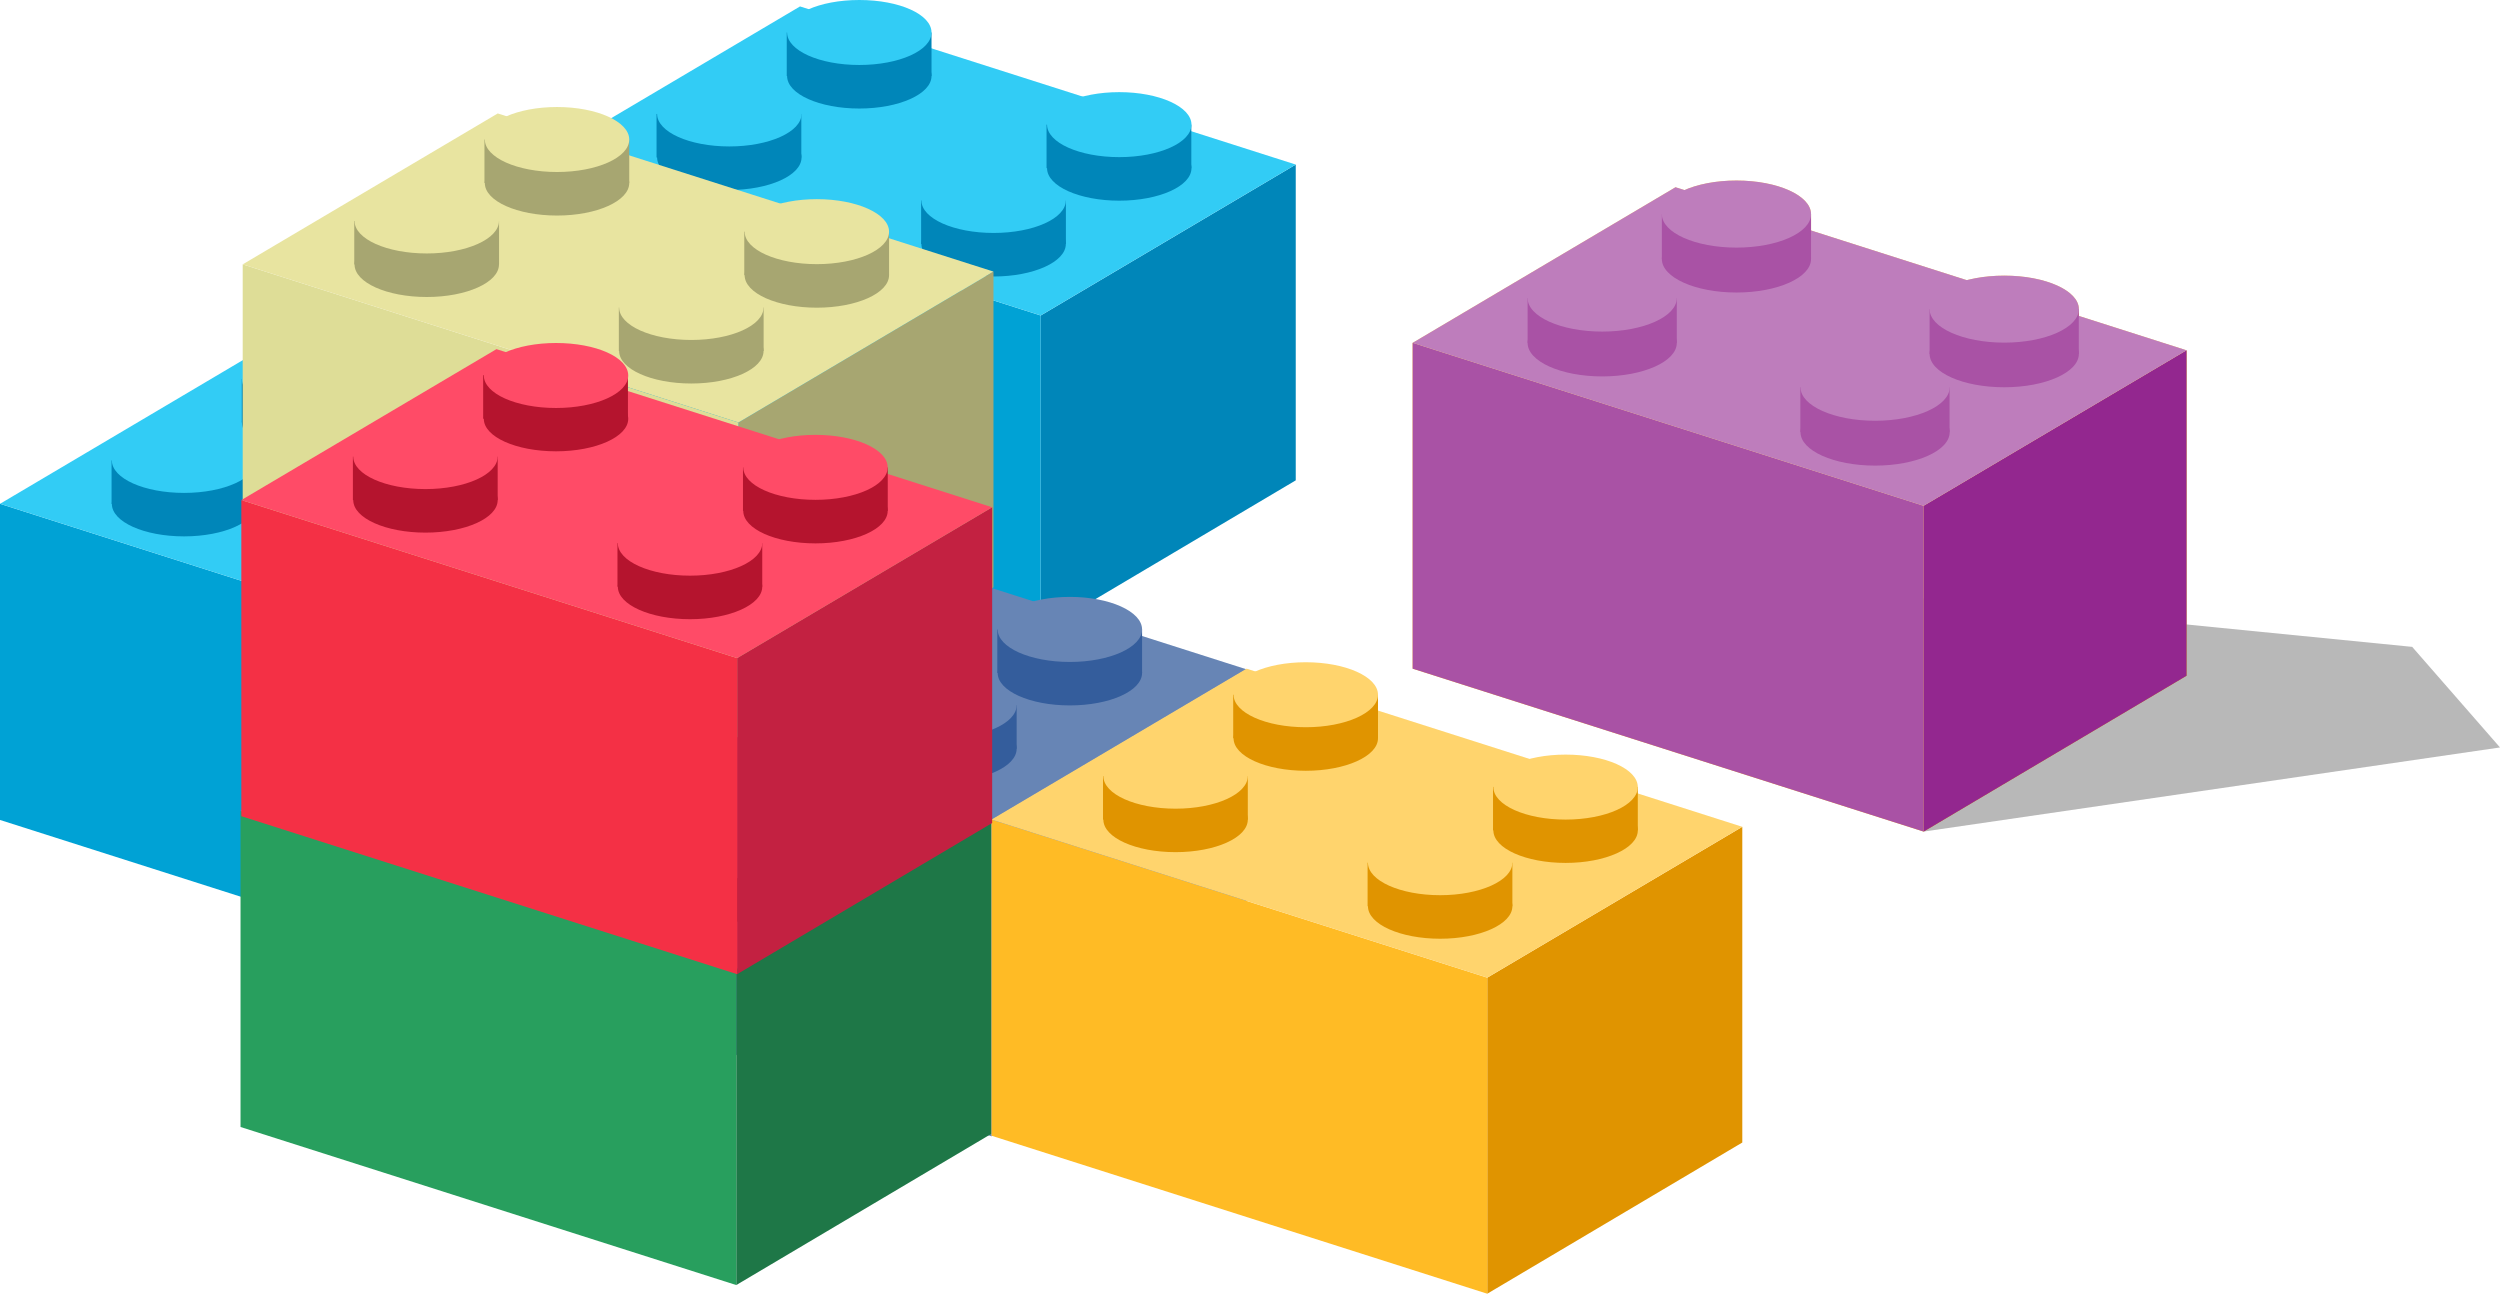 <svg xmlns="http://www.w3.org/2000/svg" viewBox="0 0 346.21 179.16"><defs><style>.cls-1{fill:#0086b9;}.cls-2{fill:#00a2d5;}.cls-3{fill:#32ccf5;}.cls-4{fill:#121212;opacity:0.3;}.cls-5{fill:#e09400;}.cls-6{fill:#ffbb25;}.cls-7{fill:#ffd46d;}.cls-8{fill:#93278f;}.cls-9{fill:#a952a5;}.cls-10{fill:#be7dbc;}.cls-11{fill:#6785b5;}.cls-12{fill:#b5142e;}.cls-13{fill:#ff4b67;}.cls-14{fill:#345d9c;}.cls-15{fill:#a7a671;}.cls-16{fill:#dedd97;}.cls-17{fill:#e8e4a0;}.cls-18{fill:#1e7747;}.cls-19{fill:#289f5e;}.cls-20{fill:#c32141;}.cls-21{fill:#f43045;}</style></defs><g id="Capa_2" data-name="Capa 2"><g id="Capa_1-2" data-name="Capa 1"><polygon class="cls-1" points="179.44 66.52 144.12 87.46 144.12 43.69 179.44 22.79 179.44 66.52"/><polygon class="cls-2" points="144.12 87.46 75.47 65.57 75.47 21.79 144.12 43.69 144.12 87.46"/><polygon class="cls-3" points="144.12 43.69 75.47 21.79 110.79 0.89 179.44 22.79 144.12 43.69"/><rect class="cls-1" x="90.92" y="15.78" width="20.05" height="6.03"/><path class="cls-1" d="M111,21.81c0,2.48-4.48,4.5-10,4.5s-10-2-10-4.5,4.48-4.5,10-4.5S111,19.32,111,21.81Z"/><path class="cls-3" d="M111,15.78c0,2.48-4.48,4.5-10,4.5s-10-2-10-4.5,4.48-4.5,10-4.5S111,13.29,111,15.78Z"/><rect class="cls-1" x="108.95" y="4.5" width="20.05" height="6.03"/><path class="cls-1" d="M129,10.53c0,2.48-4.49,4.5-10,4.5s-10-2-10-4.5S113.44,6,119,6,129,8,129,10.53Z"/><path class="cls-3" d="M129,4.5C129,7,124.51,9,119,9s-10-2-10-4.5S113.44,0,119,0,129,2,129,4.5Z"/><rect class="cls-1" x="127.56" y="27.76" width="20.05" height="6.03"/><path class="cls-1" d="M147.6,33.79c0,2.48-4.48,4.5-10,4.5s-10-2-10-4.5,4.48-4.5,10-4.5S147.6,31.3,147.6,33.79Z"/><path class="cls-3" d="M147.6,27.76c0,2.49-4.48,4.5-10,4.5s-10-2-10-4.5,4.48-4.5,10-4.5S147.6,25.28,147.6,27.76Z"/><rect class="cls-1" x="144.93" y="17.26" width="20.05" height="6.03"/><path class="cls-1" d="M165,23.29c0,2.49-4.49,4.5-10,4.5s-10-2-10-4.5,4.49-4.5,10-4.5S165,20.81,165,23.29Z"/><path class="cls-3" d="M165,17.26c0,2.49-4.49,4.5-10,4.5s-10-2-10-4.5,4.49-4.5,10-4.5S165,14.78,165,17.26Z"/><polygon class="cls-4" points="266.39 115.16 346.21 103.51 334.05 89.58 240.47 80.3 266.39 115.16"/><polygon class="cls-5" points="302.8 93.58 266.39 115.16 266.39 70.05 302.8 48.51 302.8 93.58"/><polygon class="cls-6" points="266.39 115.16 195.63 92.6 195.63 47.48 266.39 70.05 266.39 115.16"/><polygon class="cls-7" points="266.39 70.05 195.63 47.48 232.03 25.93 302.8 48.51 266.39 70.05"/><rect class="cls-5" x="211.55" y="41.28" width="20.66" height="6.21"/><path class="cls-5" d="M232.21,47.49c0,2.56-4.62,4.64-10.33,4.64s-10.33-2.08-10.33-4.64,4.62-4.64,10.33-4.64S232.21,44.93,232.21,47.49Z"/><path class="cls-7" d="M232.21,41.28c0,2.56-4.62,4.64-10.33,4.64s-10.33-2.08-10.33-4.64,4.62-4.64,10.33-4.64S232.21,38.72,232.21,41.28Z"/><rect class="cls-5" x="230.14" y="29.66" width="20.66" height="6.21"/><path class="cls-5" d="M250.8,35.87c0,2.56-4.62,4.64-10.33,4.64s-10.33-2.08-10.33-4.64,4.62-4.64,10.33-4.64S250.8,33.31,250.8,35.87Z"/><path class="cls-7" d="M250.8,29.66c0,2.56-4.62,4.63-10.33,4.63s-10.33-2.07-10.33-4.63S234.76,25,240.47,25,250.8,27.09,250.8,29.66Z"/><rect class="cls-5" x="249.32" y="53.63" width="20.66" height="6.21"/><path class="cls-5" d="M270,59.85c0,2.56-4.63,4.63-10.33,4.63s-10.33-2.07-10.33-4.63,4.62-4.64,10.33-4.64S270,57.28,270,59.85Z"/><path class="cls-7" d="M270,53.63c0,2.56-4.63,4.64-10.33,4.64s-10.33-2.08-10.33-4.64S253.94,49,259.65,49,270,51.07,270,53.63Z"/><rect class="cls-5" x="267.22" y="42.81" width="20.66" height="6.21"/><path class="cls-5" d="M287.89,49c0,2.56-4.63,4.63-10.33,4.63S267.22,51.59,267.22,49s4.63-4.64,10.34-4.64S287.89,46.46,287.89,49Z"/><path class="cls-7" d="M287.89,42.81c0,2.56-4.63,4.64-10.33,4.64s-10.34-2.08-10.34-4.64,4.63-4.64,10.34-4.64S287.89,40.25,287.89,42.81Z"/><polygon class="cls-8" points="302.8 93.58 266.39 115.16 266.39 70.05 302.8 48.51 302.8 93.58"/><polygon class="cls-9" points="266.39 115.16 195.63 92.6 195.63 47.48 266.39 70.05 266.39 115.16"/><polygon class="cls-10" points="266.39 70.05 195.63 47.48 232.03 25.93 302.8 48.51 266.39 70.05"/><rect class="cls-9" x="211.55" y="41.28" width="20.66" height="6.21"/><path class="cls-9" d="M232.21,47.49c0,2.56-4.62,4.64-10.33,4.64s-10.33-2.08-10.33-4.64,4.62-4.64,10.33-4.64S232.21,44.93,232.21,47.49Z"/><path class="cls-10" d="M232.21,41.28c0,2.56-4.62,4.64-10.33,4.64s-10.33-2.08-10.33-4.64,4.62-4.64,10.33-4.64S232.21,38.72,232.21,41.28Z"/><rect class="cls-9" x="230.14" y="29.66" width="20.66" height="6.21"/><path class="cls-9" d="M250.8,35.87c0,2.56-4.62,4.64-10.33,4.64s-10.33-2.08-10.33-4.64,4.62-4.64,10.33-4.64S250.8,33.31,250.8,35.87Z"/><path class="cls-10" d="M250.8,29.66c0,2.56-4.62,4.63-10.33,4.63s-10.33-2.07-10.33-4.63S234.76,25,240.47,25,250.8,27.09,250.8,29.66Z"/><rect class="cls-9" x="249.32" y="53.63" width="20.66" height="6.21"/><path class="cls-9" d="M270,59.85c0,2.56-4.63,4.63-10.33,4.63s-10.33-2.07-10.33-4.63,4.62-4.64,10.33-4.64S270,57.28,270,59.85Z"/><path class="cls-10" d="M270,53.63c0,2.56-4.63,4.64-10.33,4.64s-10.33-2.08-10.33-4.64S253.94,49,259.65,49,270,51.07,270,53.63Z"/><rect class="cls-9" x="267.22" y="42.81" width="20.66" height="6.21"/><path class="cls-9" d="M287.89,49c0,2.56-4.63,4.63-10.33,4.63S267.22,51.59,267.22,49s4.63-4.64,10.34-4.64S287.89,46.46,287.89,49Z"/><path class="cls-10" d="M287.89,42.81c0,2.56-4.63,4.64-10.33,4.64s-10.34-2.08-10.34-4.64,4.63-4.64,10.34-4.64S287.89,40.25,287.89,42.81Z"/><polygon class="cls-1" points="103.97 114.5 68.65 135.44 68.65 91.67 103.97 70.77 103.97 114.5"/><polygon class="cls-2" points="68.65 135.44 0 113.55 0 69.77 68.65 91.67 68.65 135.44"/><polygon class="cls-3" points="68.65 91.67 0 69.77 35.32 48.87 103.97 70.77 68.65 91.67"/><rect class="cls-1" x="15.45" y="63.76" width="20.05" height="6.03"/><path class="cls-1" d="M35.49,69.78c0,2.49-4.48,4.5-10,4.5s-10-2-10-4.5,4.48-4.5,10-4.5S35.49,67.3,35.49,69.78Z"/><path class="cls-3" d="M35.49,63.76c0,2.48-4.48,4.5-10,4.5s-10-2-10-4.5,4.48-4.5,10-4.5S35.49,61.27,35.49,63.76Z"/><rect class="cls-1" x="33.48" y="52.48" width="20.05" height="6.03"/><path class="cls-1" d="M53.53,58.51C53.53,61,49,63,43.5,63s-10-2-10-4.5S38,54,43.5,54,53.53,56,53.53,58.51Z"/><path class="cls-3" d="M53.53,52.48C53.53,55,49,57,43.5,57s-10-2-10-4.5S38,48,43.5,48,53.53,50,53.53,52.48Z"/><rect class="cls-1" x="52.09" y="75.74" width="20.05" height="6.03"/><path class="cls-1" d="M72.13,81.77c0,2.48-4.48,4.5-10,4.5s-10-2-10-4.5,4.48-4.5,10-4.5S72.13,79.28,72.13,81.77Z"/><path class="cls-3" d="M72.13,75.74c0,2.49-4.48,4.5-10,4.5s-10-2-10-4.5,4.48-4.5,10-4.5S72.13,73.25,72.13,75.74Z"/><rect class="cls-1" x="69.46" y="65.24" width="20.05" height="6.03"/><path class="cls-1" d="M89.51,71.27c0,2.49-4.49,4.5-10,4.5s-10-2-10-4.5,4.49-4.5,10-4.5S89.51,68.79,89.51,71.27Z"/><path class="cls-3" d="M89.51,65.24c0,2.49-4.49,4.5-10,4.5s-10-2-10-4.5,4.49-4.5,10-4.5S89.51,62.76,89.51,65.24Z"/><polygon class="cls-11" points="172.62 136.42 137.31 157.36 137.31 113.59 172.62 92.69 172.62 136.42"/><polygon class="cls-11" points="137.31 157.36 68.65 135.47 68.65 91.69 137.31 113.59 137.31 157.36"/><polygon class="cls-11" points="137.31 113.59 68.65 91.69 103.97 70.79 172.62 92.69 137.31 113.59"/><rect class="cls-12" x="84.1" y="85.68" width="20.05" height="6.03"/><path class="cls-12" d="M104.15,91.71c0,2.48-4.49,4.5-10,4.5s-10-2-10-4.5,4.49-4.5,10-4.5S104.15,89.22,104.15,91.71Z"/><path class="cls-13" d="M104.15,85.68c0,2.48-4.49,4.5-10,4.5s-10-2-10-4.5,4.49-4.5,10-4.5S104.15,83.19,104.15,85.68Z"/><rect class="cls-12" x="102.13" y="74.4" width="20.05" height="6.03"/><path class="cls-12" d="M122.18,80.43c0,2.49-4.49,4.5-10,4.5s-10-2-10-4.5,4.49-4.5,10-4.5S122.18,77.94,122.18,80.43Z"/><path class="cls-13" d="M122.18,74.4c0,2.49-4.49,4.5-10,4.5s-10-2-10-4.5,4.49-4.5,10-4.5S122.18,71.92,122.18,74.4Z"/><rect class="cls-14" x="120.74" y="97.66" width="20.05" height="6.03"/><path class="cls-14" d="M140.79,103.69c0,2.49-4.49,4.5-10,4.5s-10-2-10-4.5,4.49-4.5,10-4.5S140.79,101.2,140.79,103.69Z"/><path class="cls-11" d="M140.79,97.66c0,2.49-4.49,4.5-10,4.5s-10-2-10-4.5,4.49-4.5,10-4.5S140.79,95.18,140.79,97.66Z"/><rect class="cls-14" x="138.11" y="87.17" width="20.05" height="6.03"/><path class="cls-14" d="M158.16,93.19c0,2.49-4.49,4.5-10,4.5s-10-2-10-4.5,4.49-4.5,10-4.5S158.16,90.71,158.16,93.19Z"/><path class="cls-11" d="M158.16,87.17c0,2.48-4.49,4.5-10,4.5s-10-2-10-4.5,4.49-4.51,10-4.51S158.16,84.68,158.16,87.17Z"/><polygon class="cls-15" points="137.58 81.34 102.26 102.28 102.26 58.51 137.58 37.61 137.58 81.34"/><polygon class="cls-16" points="102.26 102.28 33.61 80.39 33.61 36.61 102.26 58.51 102.26 102.28"/><polygon class="cls-17" points="102.26 58.51 33.61 36.61 68.93 15.71 137.58 37.61 102.26 58.51"/><rect class="cls-15" x="49.06" y="30.6" width="20.05" height="6.03"/><path class="cls-15" d="M69.1,36.63c0,2.48-4.48,4.5-10,4.5s-10-2-10-4.5,4.48-4.5,10-4.5S69.1,34.14,69.1,36.63Z"/><path class="cls-17" d="M69.1,30.6c0,2.48-4.48,4.5-10,4.5s-10-2-10-4.5,4.48-4.5,10-4.5S69.1,28.11,69.1,30.6Z"/><rect class="cls-15" x="67.09" y="19.32" width="20.05" height="6.03"/><path class="cls-15" d="M87.14,25.35c0,2.48-4.49,4.5-10,4.5s-10-2-10-4.5,4.49-4.5,10-4.5S87.14,22.86,87.14,25.35Z"/><path class="cls-17" d="M87.14,19.32c0,2.49-4.49,4.5-10,4.5s-10-2-10-4.5,4.49-4.5,10-4.5S87.14,16.84,87.14,19.32Z"/><rect class="cls-15" x="85.7" y="42.58" width="20.05" height="6.03"/><path class="cls-15" d="M105.74,48.61c0,2.48-4.48,4.5-10,4.5s-10-2-10-4.5,4.48-4.5,10-4.5S105.74,46.12,105.74,48.61Z"/><path class="cls-17" d="M105.74,42.58c0,2.49-4.48,4.5-10,4.5s-10-2-10-4.5,4.48-4.5,10-4.5S105.74,40.1,105.74,42.58Z"/><rect class="cls-15" x="103.07" y="32.08" width="20.05" height="6.03"/><path class="cls-15" d="M123.12,38.11c0,2.49-4.49,4.5-10,4.5s-10-2-10-4.5,4.49-4.5,10-4.5S123.12,35.63,123.12,38.11Z"/><path class="cls-17" d="M123.12,32.08c0,2.49-4.49,4.5-10,4.5s-10-2-10-4.5,4.49-4.5,10-4.5S123.12,29.6,123.12,32.08Z"/><polygon class="cls-18" points="137.28 157.02 101.96 177.96 101.96 134.19 137.28 113.3 137.28 157.02"/><polygon class="cls-19" points="101.96 177.96 33.31 156.07 33.31 112.3 101.96 134.19 101.96 177.96"/><polygon class="cls-13" points="101.96 134.19 33.31 112.3 68.63 91.4 137.28 113.3 101.96 134.19"/><rect class="cls-12" x="48.75" y="106.28" width="20.05" height="6.03"/><path class="cls-12" d="M68.8,112.31c0,2.49-4.49,4.5-10,4.5s-10-2-10-4.5,4.49-4.5,10-4.5S68.8,109.83,68.8,112.31Z"/><path class="cls-13" d="M68.8,106.28c0,2.49-4.49,4.5-10,4.5s-10-2-10-4.5,4.49-4.5,10-4.5S68.8,103.8,68.8,106.28Z"/><rect class="cls-12" x="66.79" y="95.01" width="20.05" height="6.03"/><path class="cls-12" d="M86.83,101c0,2.48-4.48,4.5-10,4.5s-10-2-10-4.5,4.48-4.51,10-4.51S86.83,98.55,86.83,101Z"/><path class="cls-13" d="M86.83,95c0,2.48-4.48,4.5-10,4.5s-10-2-10-4.5,4.48-4.5,10-4.5S86.83,92.52,86.83,95Z"/><rect class="cls-12" x="85.39" y="118.27" width="20.05" height="6.03"/><path class="cls-12" d="M105.44,124.3c0,2.48-4.49,4.5-10,4.5s-10-2-10-4.5,4.49-4.5,10-4.5S105.44,121.81,105.44,124.3Z"/><path class="cls-13" d="M105.44,118.27c0,2.48-4.49,4.5-10,4.5s-10-2-10-4.5,4.49-4.5,10-4.5S105.44,115.78,105.44,118.27Z"/><rect class="cls-12" x="102.77" y="107.77" width="20.05" height="6.03"/><path class="cls-12" d="M122.81,113.8c0,2.48-4.48,4.5-10,4.5s-10-2-10-4.5,4.48-4.5,10-4.5S122.81,111.31,122.81,113.8Z"/><path class="cls-13" d="M122.81,107.77c0,2.49-4.48,4.5-10,4.5s-10-2-10-4.5,4.48-4.5,10-4.5S122.81,105.28,122.81,107.77Z"/><polygon class="cls-5" points="241.28 158.22 205.96 179.16 205.96 135.39 241.28 114.5 241.28 158.22"/><polygon class="cls-6" points="205.96 179.16 137.31 157.28 137.31 113.5 205.96 135.39 205.96 179.16"/><polygon class="cls-7" points="205.96 135.39 137.31 113.5 172.63 92.6 241.28 114.5 205.96 135.39"/><rect class="cls-5" x="152.75" y="107.48" width="20.05" height="6.03"/><path class="cls-5" d="M172.8,113.51c0,2.49-4.49,4.5-10,4.5s-10-2-10-4.5,4.49-4.5,10-4.5S172.8,111,172.8,113.51Z"/><path class="cls-7" d="M172.8,107.48c0,2.49-4.49,4.51-10,4.51s-10-2-10-4.51,4.49-4.5,10-4.5S172.8,105,172.8,107.48Z"/><rect class="cls-5" x="170.78" y="96.21" width="20.05" height="6.03"/><path class="cls-5" d="M190.83,102.24c0,2.48-4.49,4.5-10,4.5s-10-2-10-4.5,4.49-4.5,10-4.5S190.83,99.75,190.83,102.24Z"/><path class="cls-7" d="M190.83,96.21c0,2.48-4.49,4.5-10,4.5s-10-2-10-4.5,4.49-4.5,10-4.5S190.83,93.72,190.83,96.21Z"/><rect class="cls-5" x="189.39" y="119.47" width="20.05" height="6.03"/><path class="cls-5" d="M209.44,125.5c0,2.48-4.49,4.5-10,4.5s-10-2-10-4.5,4.49-4.5,10-4.5S209.44,123,209.44,125.5Z"/><path class="cls-7" d="M209.44,119.47c0,2.48-4.49,4.5-10,4.5s-10-2-10-4.5,4.49-4.5,10-4.5S209.44,117,209.44,119.47Z"/><rect class="cls-5" x="206.76" y="108.97" width="20.05" height="6.03"/><path class="cls-5" d="M226.81,115c0,2.48-4.49,4.5-10,4.5s-10-2-10-4.5,4.49-4.5,10-4.5S226.81,112.51,226.81,115Z"/><path class="cls-7" d="M226.81,109c0,2.49-4.49,4.5-10,4.5s-10-2-10-4.5,4.49-4.5,10-4.5S226.81,106.49,226.81,109Z"/><polygon class="cls-20" points="137.4 113.97 102.08 134.91 102.08 91.14 137.4 70.25 137.4 113.97"/><polygon class="cls-21" points="102.08 134.91 33.42 113.03 33.42 69.25 102.08 91.14 102.08 134.91"/><polygon class="cls-13" points="102.08 91.14 33.42 69.25 68.75 48.35 137.4 70.25 102.08 91.14"/><rect class="cls-12" x="48.87" y="63.23" width="20.05" height="6.03"/><path class="cls-12" d="M68.92,69.26c0,2.49-4.49,4.5-10,4.5s-10-2-10-4.5,4.49-4.5,10-4.5S68.92,66.78,68.92,69.26Z"/><path class="cls-13" d="M68.92,63.23c0,2.49-4.49,4.5-10,4.5s-10-2-10-4.5,4.49-4.5,10-4.5S68.92,60.75,68.92,63.23Z"/><rect class="cls-12" x="66.91" y="51.96" width="20.05" height="6.03"/><path class="cls-12" d="M87,58c0,2.48-4.48,4.5-10,4.5s-10-2-10-4.5,4.48-4.51,10-4.51S87,55.5,87,58Z"/><path class="cls-13" d="M87,52c0,2.48-4.48,4.5-10,4.5s-10-2-10-4.5,4.48-4.5,10-4.5S87,49.47,87,52Z"/><rect class="cls-12" x="85.51" y="75.22" width="20.05" height="6.03"/><path class="cls-12" d="M105.56,81.25c0,2.48-4.49,4.5-10,4.5s-10-2-10-4.5,4.49-4.5,10-4.5S105.56,78.76,105.56,81.25Z"/><path class="cls-13" d="M105.56,75.22c0,2.48-4.49,4.5-10,4.5s-10-2-10-4.5,4.49-4.5,10-4.5S105.56,72.73,105.56,75.22Z"/><rect class="cls-12" x="102.89" y="64.72" width="20.05" height="6.03"/><path class="cls-12" d="M122.93,70.75c0,2.48-4.48,4.5-10,4.5s-10-2-10-4.5,4.48-4.5,10-4.5S122.93,68.26,122.93,70.75Z"/><path class="cls-13" d="M122.93,64.72c0,2.49-4.48,4.5-10,4.5s-10-2-10-4.5,4.48-4.5,10-4.5S122.93,62.23,122.93,64.72Z"/></g></g></svg>